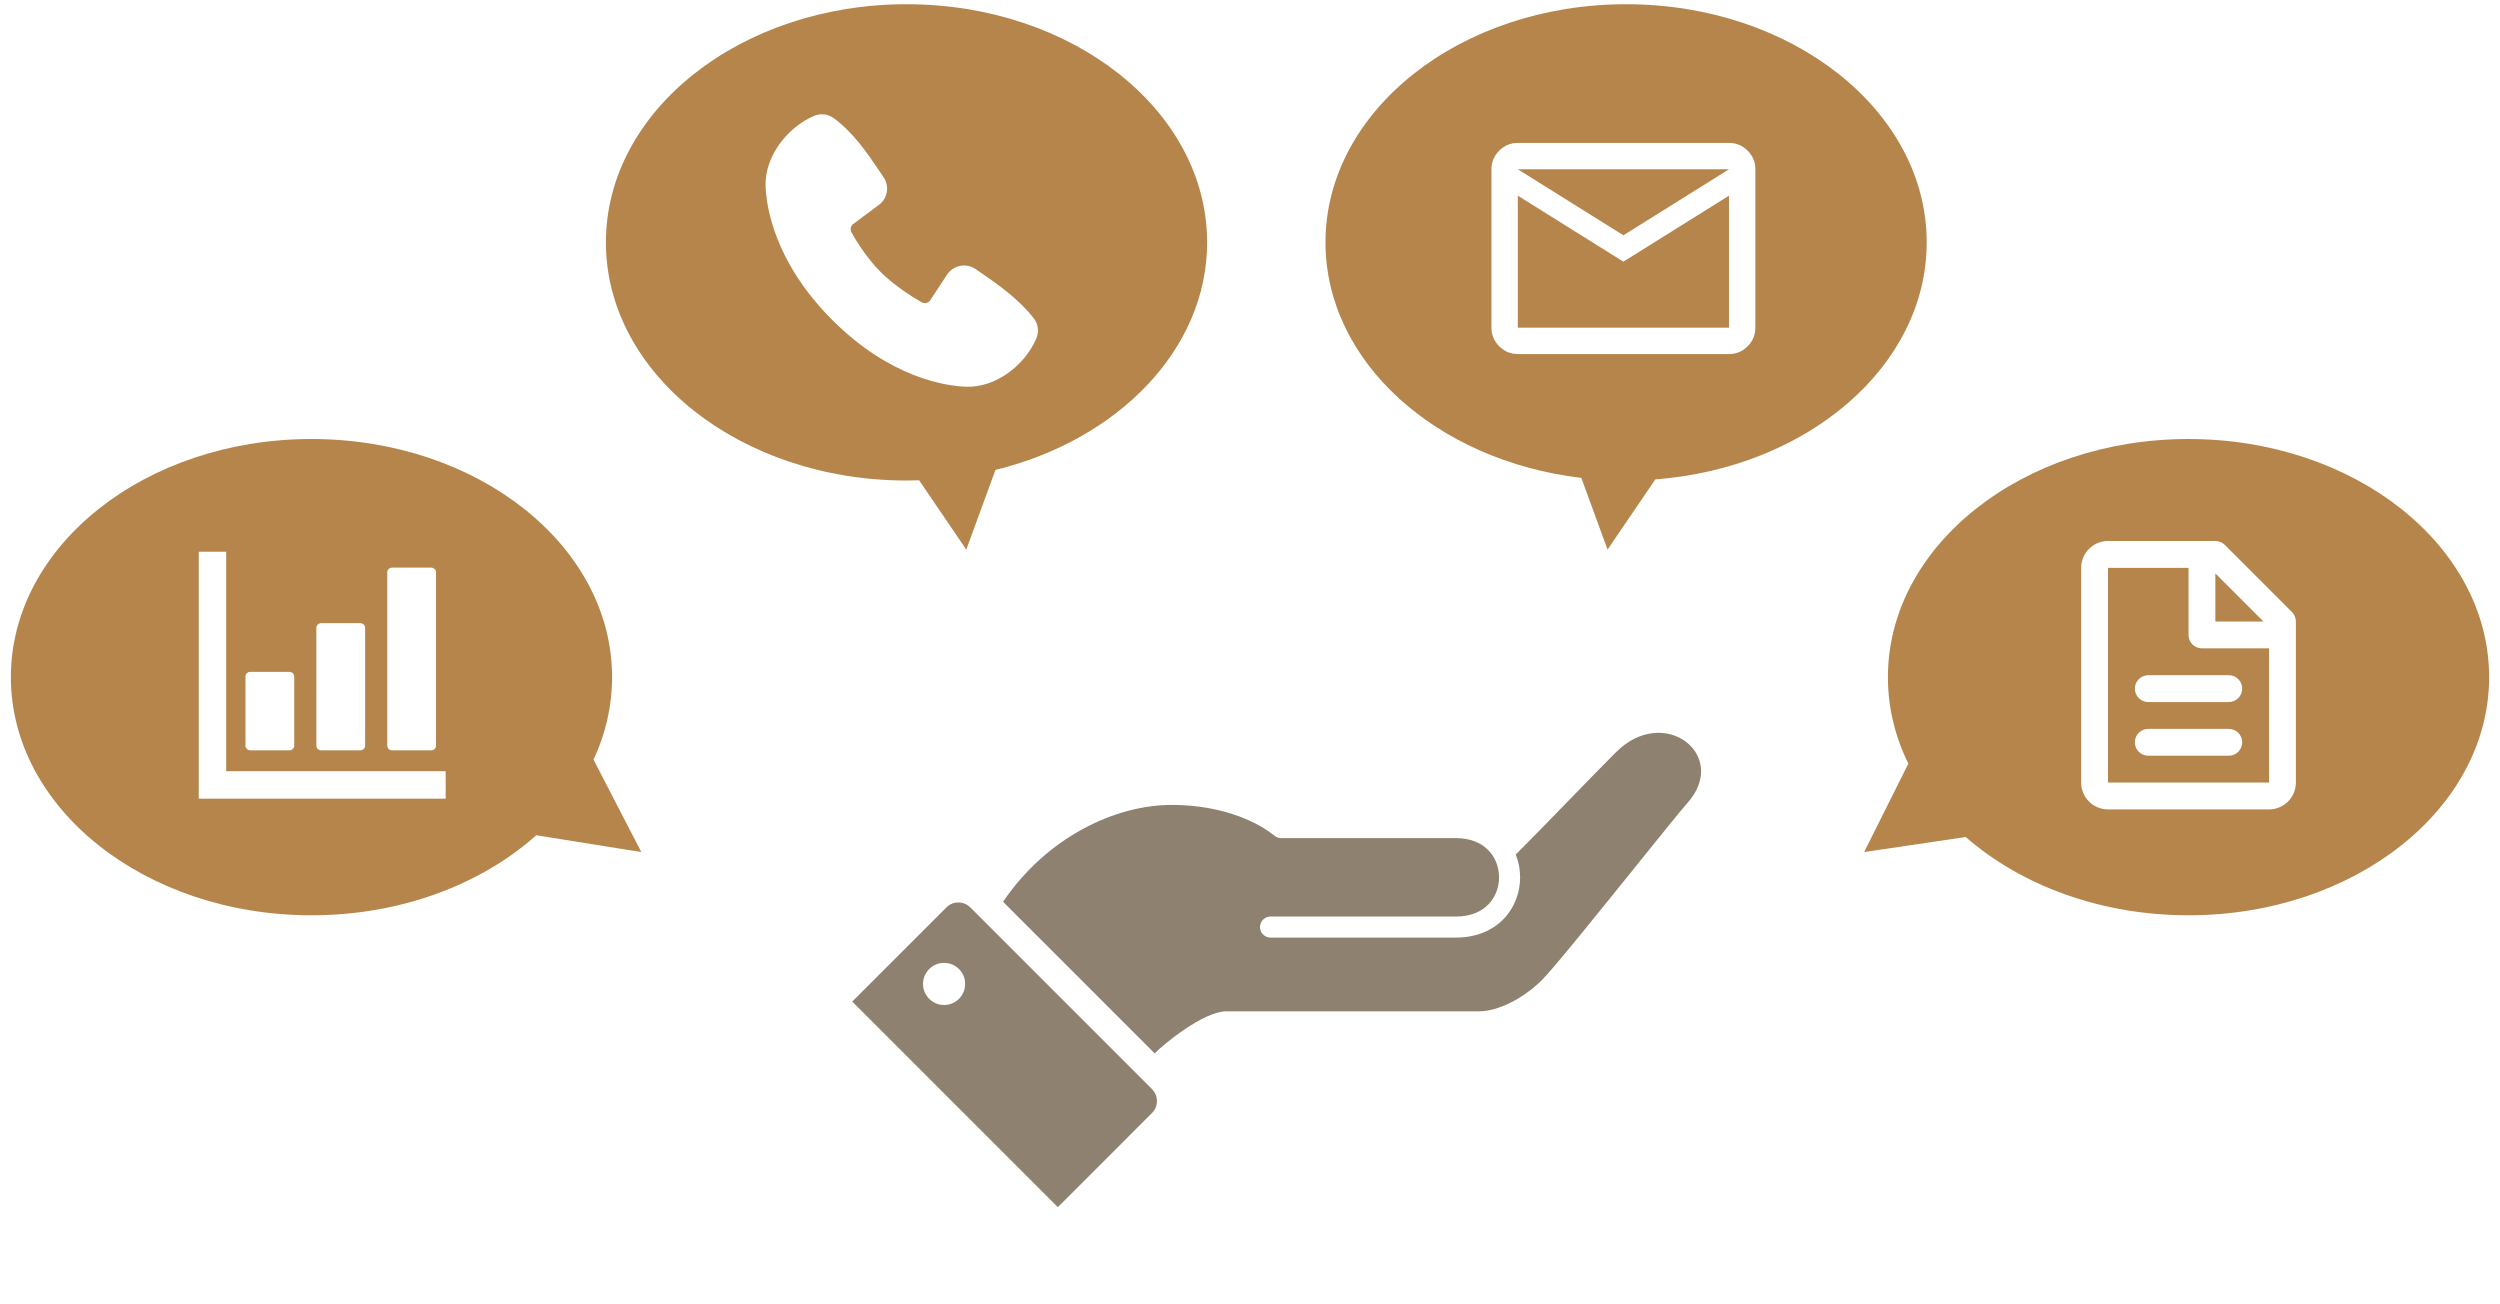 <svg width="230" height="120" viewBox="0 0 230 120" fill="none" xmlns="http://www.w3.org/2000/svg">
<path fill-rule="evenodd" clip-rule="evenodd" d="M201.344 84.207C216.618 84.207 229 74.398 229 62.298C229 50.198 216.618 40.389 201.344 40.389C186.07 40.389 173.688 50.198 173.688 62.298C173.688 65.104 174.354 67.787 175.568 70.253L171.5 78.389L180.845 77.005C185.905 81.429 193.215 84.207 201.344 84.207ZM192.19 50.496C191.727 50.959 191.467 51.587 191.467 52.242V71.996C191.467 72.651 191.727 73.279 192.19 73.742C192.653 74.205 193.282 74.465 193.936 74.465H208.752C209.407 74.465 210.035 74.205 210.498 73.742C210.961 73.279 211.221 72.651 211.221 71.996V57.18C211.221 56.853 211.091 56.539 210.86 56.307L204.686 50.134C204.455 49.903 204.141 49.772 203.813 49.772H193.936C193.282 49.772 192.653 50.032 192.19 50.496ZM203.813 52.753L208.241 57.18H203.813V52.753ZM193.936 52.242H201.344V58.415C201.344 58.742 201.474 59.056 201.706 59.288C201.937 59.519 202.251 59.649 202.579 59.649H208.752V71.996H193.936V52.242ZM196.767 62.48C196.536 62.712 196.406 63.026 196.406 63.353C196.406 63.681 196.536 63.995 196.767 64.226C196.999 64.458 197.313 64.588 197.64 64.588H205.048C205.376 64.588 205.69 64.458 205.921 64.226C206.153 63.995 206.283 63.681 206.283 63.353C206.283 63.026 206.153 62.712 205.921 62.48C205.69 62.249 205.376 62.119 205.048 62.119H197.64C197.313 62.119 196.999 62.249 196.767 62.48ZM196.767 67.419C196.536 67.65 196.406 67.964 196.406 68.292C196.406 68.619 196.536 68.933 196.767 69.165C196.999 69.396 197.313 69.526 197.64 69.526H205.048C205.376 69.526 205.69 69.396 205.921 69.165C206.153 68.933 206.283 68.619 206.283 68.292C206.283 67.964 206.153 67.65 205.921 67.419C205.69 67.187 205.376 67.057 205.048 67.057H197.64C197.313 67.057 196.999 67.187 196.767 67.419Z" fill="#B5854B"/>
<path fill-rule="evenodd" clip-rule="evenodd" d="M1 62.298C1 74.398 13.382 84.207 28.656 84.207C36.884 84.207 44.272 81.361 49.338 76.843L59 78.389L54.606 69.889C55.709 67.524 56.312 64.967 56.312 62.298C56.312 50.198 43.93 40.389 28.656 40.389C13.382 40.389 1 50.198 1 62.298ZM23.037 69.032H26.614C26.865 69.032 27.069 68.843 27.069 68.611V62.234C27.069 62.001 26.865 61.812 26.614 61.812H23.037C22.785 61.812 22.582 62.001 22.582 62.234V68.611C22.582 68.843 22.785 69.032 23.037 69.032ZM33.137 69.032H29.559C29.308 69.032 29.105 68.843 29.105 68.61V57.752C29.105 57.519 29.308 57.33 29.559 57.33H33.137C33.388 57.33 33.592 57.519 33.592 57.752V68.61C33.592 68.843 33.388 69.032 33.137 69.032ZM36.082 69.032H39.66C39.911 69.032 40.115 68.843 40.115 68.611V52.642C40.115 52.41 39.911 52.221 39.66 52.221H36.082C35.831 52.221 35.628 52.41 35.628 52.642V68.611C35.628 68.843 35.831 69.032 36.082 69.032ZM20.81 70.953H40.267H41.002V73.477H40.267H20.81H19.02H18.285V72.742V70.953V51.495V50.76H20.81V51.495V70.953Z" fill="#B5854B"/>
<path fill-rule="evenodd" clip-rule="evenodd" d="M91.58 43.233C102.86 40.47 111.055 32.142 111.055 22.298C111.055 10.198 98.674 0.389 83.4 0.389C68.126 0.389 55.744 10.198 55.744 22.298C55.744 34.398 68.126 44.207 83.4 44.207C83.788 44.207 84.175 44.201 84.56 44.188L88.897 50.562L91.58 43.233ZM76.572 29.441C81.936 34.804 87.059 35.512 88.866 35.578C91.632 35.68 94.29 33.593 95.341 31.141C95.472 30.838 95.519 30.505 95.477 30.177C95.436 29.849 95.306 29.538 95.103 29.277C93.69 27.468 91.792 26.158 90.106 24.995C89.992 24.916 89.879 24.838 89.768 24.761C89.367 24.484 88.874 24.372 88.393 24.45C87.912 24.528 87.48 24.788 87.187 25.178L85.593 27.604C85.51 27.735 85.379 27.829 85.229 27.867C85.079 27.905 84.92 27.883 84.784 27.808C83.706 27.19 82.133 26.138 81.004 25.008C79.874 23.879 78.888 22.377 78.333 21.369C78.264 21.241 78.244 21.092 78.277 20.949C78.309 20.807 78.393 20.682 78.511 20.596L80.96 18.777C81.31 18.474 81.536 18.052 81.596 17.592C81.655 17.133 81.543 16.667 81.281 16.285C81.163 16.112 81.043 15.935 80.921 15.755C79.811 14.112 78.507 12.184 76.697 10.866C76.438 10.678 76.135 10.561 75.817 10.526C75.499 10.491 75.177 10.54 74.883 10.666C72.445 11.712 70.333 14.389 70.434 17.146C70.501 18.954 71.208 24.076 76.572 29.441Z" fill="#B5854B"/>
<path fill-rule="evenodd" clip-rule="evenodd" d="M152.289 44.105C166.301 43.034 177.256 33.68 177.256 22.298C177.256 10.198 164.874 0.389 149.6 0.389C134.326 0.389 121.945 10.198 121.945 22.298C121.945 33.289 132.161 42.39 145.481 43.966L147.896 50.562L152.289 44.105ZM137.927 31.859C138.402 32.334 138.973 32.572 139.641 32.572H159.066C159.734 32.573 160.306 32.335 160.781 31.859C161.256 31.383 161.494 30.811 161.494 30.144V15.575C161.495 14.908 161.257 14.337 160.781 13.861C160.305 13.385 159.734 13.147 159.066 13.147H139.641C138.974 13.148 138.403 13.386 137.927 13.861C137.451 14.336 137.213 14.907 137.213 15.575V30.144C137.214 30.812 137.452 31.384 137.927 31.859ZM139.641 18.003L149.353 24.073L159.066 18.003V30.144H139.641V18.003ZM159.066 15.575L149.353 21.645L139.641 15.575H159.066Z" fill="#B5854B"/>
<path fill-rule="evenodd" clip-rule="evenodd" d="M92.282 82.965L106.233 96.916C106.879 96.206 110.689 93.041 112.821 93.041H136.072C137.816 93.041 140.141 91.878 141.885 90.134C142.938 89.081 147.031 83.999 150.449 79.755C152.69 76.972 154.641 74.55 155.255 73.859C159.13 69.5 153.123 64.751 148.667 69.208C147.496 70.379 145.888 72.033 144.241 73.727C142.541 75.476 140.798 77.268 139.451 78.618C139.718 79.289 139.851 80.004 139.851 80.714C139.851 82.086 139.357 83.477 138.346 84.531C137.322 85.597 135.826 86.259 133.941 86.259H133.915H133.89H133.864H133.838H133.812H133.786H133.76H133.734H133.708H133.682H133.655H133.628H133.602H133.575H133.548H133.521H133.494H133.467H133.44H133.412H133.385H133.357H133.33H133.302H133.274H133.246H133.218H133.19H133.162H133.134H133.105H133.077H133.048H133.02H132.991H132.962H132.933H132.904H132.875H132.846H132.817H132.787H132.758H132.728H132.699H132.669H132.639H132.609H132.58H132.55H132.519H132.489H132.459H132.429H132.398H132.368H132.337H132.307H132.276H132.245H132.214H132.183H132.152H132.121H132.09H132.059H132.027H131.996H131.964H131.933H131.901H131.869H131.838H131.806H131.774H131.742H131.71H131.678H131.646H131.613H131.581H131.548H131.516H131.483H131.451H131.418H131.385H131.353H131.32H131.287H131.254H131.221H131.188H131.154H131.121H131.088H131.054H131.021H130.987H130.954H130.92H130.886H130.853H130.819H130.785H130.751H130.717H130.683H130.649H130.615H130.581H130.546H130.512H130.478H130.443H130.409H130.374H130.339H130.305H130.27H130.235H130.201H130.166H130.131H130.096H130.061H130.026H129.991H129.955H129.92H129.885H129.85H129.814H129.779H129.743H129.708H129.672H129.637H129.601H129.566H129.53H129.494H129.458H129.422H129.387H129.351H129.315H129.279H129.243H129.206H129.17H129.134H129.098H129.062H129.025H128.989H128.953H128.916H128.88H128.843H128.807H128.77H128.734H128.697H128.661H128.624H128.587H128.551H128.514H128.477H128.44H128.403H128.366H128.329H128.292H128.256H128.219H128.181H128.144H128.107H128.07H128.033H127.996H127.959H127.921H127.884H127.847H127.81H127.772H127.735H127.698H127.66H127.623H127.585H127.548H127.511H127.473H127.436H127.398H127.36H127.323H127.285H127.248H127.21H127.172H127.135H127.097H127.059H127.022H126.984H126.946H126.909H126.871H126.833H126.795H126.757H126.72H126.682H126.644H126.606H126.568H126.531H126.493H126.455H126.417H126.379H126.341H126.303H126.265H126.227H126.19H126.152H126.114H126.076H126.038H126H125.962H125.924H125.886H125.848H125.81H125.772H125.734H125.696H125.658H125.62H125.582H125.544H125.506H125.469H125.431H125.393H125.355H125.317H125.279H125.241H125.203H125.165H125.127H125.089H125.051H125.014H124.976H124.938H124.9H124.862H124.824H124.786H124.749H124.711H124.673H124.635H124.597H124.56H124.522H124.484H124.446H124.409H124.371H124.333H124.296H124.258H124.22H124.183H124.145H124.108H124.07H124.033H123.995H123.958H123.92H123.883H123.845H123.808H123.77H123.733H123.696H123.658H123.621H123.584H123.546H123.509H123.472H123.435H123.398H123.36H123.323H123.286H123.249H123.212H123.175H123.138H123.101H123.064H123.027H122.991H122.954H122.917H122.88H122.843H122.807H122.77H122.733H122.697H122.66H122.624H122.587H122.551H122.514H122.478H122.442H122.405H122.369H122.333H122.297H122.26H122.224H122.188H122.152H122.116H122.08H122.044H122.008H121.973H121.937H121.901H121.865H121.83H121.794H121.758H121.723H121.687H121.652H121.617H121.581H121.546H121.511H121.476H121.44H121.405H121.37H121.335H121.3H121.265H121.231H121.196H121.161H121.126H121.092H121.057H121.022H120.988H120.954H120.919H120.885H120.851H120.816H120.782H120.748H120.714H120.68H120.646H120.612H120.579H120.545H120.511H120.477H120.444H120.41H120.377H120.344H120.31H120.277H120.244H120.211H120.178H120.145H120.112H120.079H120.046H120.013H119.981H119.948H119.915H119.883H119.851H119.818H119.786H119.754H119.722H119.69H119.658H119.626H119.594H119.562H119.53H119.499H119.467H119.436H119.404H119.373H119.342H119.311H119.28H119.249H119.218H119.187H119.156H119.125H119.095H119.064H119.034H119.003H118.973H118.943H118.912H118.882H118.852H118.822H118.793H118.763H118.733H118.704H118.674H118.645H118.615H118.586H118.557H118.528H118.499H118.47H118.441H118.413H118.384H118.355H118.327H118.299H118.27H118.242H118.214H118.186H118.158H118.13H118.103H118.075H118.048H118.02H117.993H117.966H117.938H117.911H117.884H117.857H117.831H117.804H117.777H117.751H117.725H117.698H117.672H117.646H117.62H117.594H117.569H117.543H117.517H117.492H117.466H117.441H117.416H117.391H117.366H117.341H117.316H117.292H117.267H117.243H117.219H117.194H117.17H117.146H117.122H117.099H117.075H117.051H117.028H117.005H116.981H116.958H116.935H116.913H116.89C116.355 86.259 115.921 85.825 115.921 85.29C115.921 84.755 116.355 84.322 116.89 84.322H116.913H116.935H116.958H116.981H117.005H117.028H117.051H117.075H117.099H117.122H117.146H117.17H117.194H117.219H117.243H117.267H117.292H117.316H117.341H117.366H117.391H117.416H117.441H117.466H117.492H117.517H117.543H117.569H117.594H117.62H117.646H117.672H117.698H117.725H117.751H117.777H117.804H117.831H117.857H117.884H117.911H117.938H117.966H117.993H118.02H118.048H118.075H118.103H118.13H118.158H118.186H118.214H118.242H118.27H118.299H118.327H118.355H118.384H118.413H118.441H118.47H118.499H118.528H118.557H118.586H118.615H118.645H118.674H118.704H118.733H118.763H118.793H118.822H118.852H118.882H118.912H118.943H118.973H119.003H119.034H119.064H119.095H119.125H119.156H119.187H119.218H119.249H119.28H119.311H119.342H119.373H119.404H119.436H119.467H119.499H119.53H119.562H119.594H119.626H119.658H119.69H119.722H119.754H119.786H119.818H119.851H119.883H119.915H119.948H119.981H120.013H120.046H120.079H120.112H120.145H120.178H120.211H120.244H120.277H120.31H120.344H120.377H120.41H120.444H120.477H120.511H120.545H120.579H120.612H120.646H120.68H120.714H120.748H120.782H120.816H120.851H120.885H120.919H120.954H120.988H121.022H121.057H121.092H121.126H121.161H121.196H121.231H121.265H121.3H121.335H121.37H121.405H121.44H121.476H121.511H121.546H121.581H121.617H121.652H121.687H121.723H121.758H121.794H121.83H121.865H121.901H121.937H121.973H122.008H122.044H122.08H122.116H122.152H122.188H122.224H122.26H122.297H122.333H122.369H122.405H122.442H122.478H122.514H122.551H122.587H122.624H122.66H122.697H122.733H122.77H122.807H122.843H122.88H122.917H122.954H122.991H123.027H123.064H123.101H123.138H123.175H123.212H123.249H123.286H123.323H123.36H123.398H123.435H123.472H123.509H123.546H123.584H123.621H123.658H123.696H123.733H123.77H123.808H123.845H123.883H123.92H123.958H123.995H124.033H124.07H124.108H124.145H124.183H124.22H124.258H124.296H124.333H124.371H124.409H124.446H124.484H124.522H124.56H124.597H124.635H124.673H124.711H124.749H124.786H124.824H124.862H124.9H124.938H124.976H125.014H125.051H125.089H125.127H125.165H125.203H125.241H125.279H125.317H125.355H125.393H125.431H125.469H125.506H125.544H125.582H125.62H125.658H125.696H125.734H125.772H125.81H125.848H125.886H125.924H125.962H126H126.038H126.076H126.114H126.152H126.19H126.227H126.265H126.303H126.341H126.379H126.417H126.455H126.493H126.531H126.568H126.606H126.644H126.682H126.72H126.757H126.795H126.833H126.871H126.909H126.946H126.984H127.022H127.059H127.097H127.135H127.172H127.21H127.248H127.285H127.323H127.36H127.398H127.436H127.473H127.511H127.548H127.585H127.623H127.66H127.698H127.735H127.772H127.81H127.847H127.884H127.921H127.959H127.996H128.033H128.07H128.107H128.144H128.181H128.219H128.256H128.292H128.329H128.366H128.403H128.44H128.477H128.514H128.551H128.587H128.624H128.661H128.697H128.734H128.77H128.807H128.843H128.88H128.916H128.953H128.989H129.025H129.062H129.098H129.134H129.17H129.206H129.243H129.279H129.315H129.351H129.387H129.422H129.458H129.494H129.53H129.566H129.601H129.637H129.672H129.708H129.743H129.779H129.814H129.85H129.885H129.92H129.955H129.991H130.026H130.061H130.096H130.131H130.166H130.201H130.235H130.27H130.305H130.339H130.374H130.409H130.443H130.478H130.512H130.546H130.581H130.615H130.649H130.683H130.717H130.751H130.785H130.819H130.853H130.886H130.92H130.954H130.987H131.021H131.054H131.088H131.121H131.154H131.188H131.221H131.254H131.287H131.32H131.353H131.385H131.418H131.451H131.483H131.516H131.548H131.581H131.613H131.646H131.678H131.71H131.742H131.774H131.806H131.838H131.869H131.901H131.933H131.964H131.996H132.027H132.059H132.09H132.121H132.152H132.183H132.214H132.245H132.276H132.307H132.337H132.368H132.398H132.429H132.459H132.489H132.519H132.55H132.58H132.609H132.639H132.669H132.699H132.728H132.758H132.787H132.817H132.846H132.875H132.904H132.933H132.962H132.991H133.02H133.048H133.077H133.105H133.134H133.162H133.19H133.218H133.246H133.274H133.302H133.33H133.357H133.385H133.412H133.44H133.467H133.494H133.521H133.548H133.575H133.602H133.628H133.655H133.682H133.708H133.734H133.76H133.786H133.812H133.838H133.864H133.89H133.915H133.941C135.35 84.322 136.324 83.839 136.948 83.189C137.583 82.527 137.913 81.631 137.913 80.714C137.913 79.798 137.583 78.901 136.948 78.239C136.324 77.589 135.35 77.107 133.941 77.107H133.916H133.892H133.867H133.842H133.817H133.792H133.767H133.742H133.717H133.691H133.666H133.641H133.615H133.589H133.564H133.538H133.512H133.486H133.46H133.434H133.407H133.381H133.355H133.328H133.302H133.275H133.248H133.222H133.195H133.168H133.141H133.114H133.087H133.06H133.032H133.005H132.977H132.95H132.922H132.895H132.867H132.839H132.811H132.783H132.755H132.727H132.699H132.671H132.642H132.614H132.586H132.557H132.529H132.5H132.471H132.442H132.414H132.385H132.356H132.327H132.298H132.268H132.239H132.21H132.18H132.151H132.122H132.092H132.062H132.033H132.003H131.973H131.943H131.913H131.883H131.853H131.823H131.793H131.763H131.733H131.702H131.672H131.641H131.611H131.58H131.55H131.519H131.488H131.457H131.426H131.396H131.365H131.334H131.303H131.271H131.24H131.209H131.178H131.146H131.115H131.084H131.052H131.02H130.989H130.957H130.926H130.894H130.862H130.83H130.798H130.766H130.734H130.702H130.67H130.638H130.606H130.574H130.541H130.509H130.477H130.444H130.412H130.379H130.347H130.314H130.282H130.249H130.216H130.184H130.151H130.118H130.085H130.052H130.019H129.986H129.953H129.92H129.887H129.854H129.821H129.788H129.754H129.721H129.688H129.654H129.621H129.588H129.554H129.521H129.487H129.453H129.42H129.386H129.353H129.319H129.285H129.251H129.218H129.184H129.15H129.116H129.082H129.048H129.014H128.98H128.946H128.912H128.878H128.844H128.81H128.775H128.741H128.707H128.673H128.638H128.604H128.57H128.535H128.501H128.467H128.432H128.398H128.363H128.329H128.294H128.26H128.225H128.191H128.156H128.121H128.087H128.052H128.017H127.983H127.948H127.913H127.878H127.844H127.809H127.774H127.739H127.704H127.669H127.634H127.6H127.565H127.53H127.495H127.46H127.425H127.39H127.355H127.32H127.285H127.25H127.215H127.18H127.145H127.11H127.075H127.039H127.004H126.969H126.934H126.899H126.864H126.829H126.794H126.758H126.723H126.688H126.653H126.618H126.582H126.547H126.512H126.477H126.442H126.406H126.371H126.336H126.301H126.266H126.23H126.195H126.16H126.125H126.089H126.054H126.019H125.984H125.949H125.913H125.878H125.843H125.808H125.772H125.737H125.702H125.667H125.632H125.596H125.561H125.526H125.491H125.456H125.421H125.385H125.35H125.315H125.28H125.245H125.21H125.175H125.14H125.104H125.069H125.034H124.999H124.964H124.929H124.894H124.859H124.824H124.789H124.754H124.719H124.684H124.649H124.614H124.579H124.545H124.51H124.475H124.44H124.405H124.37H124.335H124.301H124.266H124.231H124.196H124.162H124.127H124.092H124.058H124.023H123.989H123.954H123.919H123.885H123.85H123.816H123.781H123.747H123.712H123.678H123.644H123.609H123.575H123.541H123.506H123.472H123.438H123.404H123.37H123.335H123.301H123.267H123.233H123.199H123.165H123.131H123.097H123.063H123.029H122.995H122.962H122.928H122.894H122.86H122.827H122.793H122.759H122.726H122.692H122.659H122.625H122.592H122.558H122.525H122.491H122.458H122.425H122.392H122.358H122.325H122.292H122.259H122.226H122.193H122.16H122.127H122.094H122.061H122.028H121.996H121.963H121.93H121.898H121.865H121.832H121.8H121.767H121.735H121.703H121.67H121.638H121.606H121.573H121.541H121.509H121.477H121.445H121.413H121.381H121.349H121.317H121.286H121.254H121.222H121.191H121.159H121.127H121.096H121.064H121.033H121.002H120.971H120.939H120.908H120.877H120.846H120.815H120.784H120.753H120.722H120.691H120.661H120.63H120.599H120.569H120.538H120.508H120.477H120.447H120.417H120.387H120.356H120.326H120.296H120.266H120.236H120.207H120.177H120.147H120.117H120.088H120.058H120.029H119.999H119.97H119.941H119.911H119.882H119.853H119.824H119.795H119.766H119.737H119.709H119.68H119.651H119.623H119.594H119.566H119.537H119.509H119.481H119.453H119.425H119.397H119.369H119.341H119.313H119.285H119.258H119.23H119.203H119.175H119.148H119.121H119.093H119.066H119.039H119.012H118.985H118.958H118.932H118.905H118.878H118.852H118.825H118.799H118.773H118.747H118.72H118.694H118.668H118.642H118.617H118.591H118.565H118.54H118.514H118.489H118.464H118.438H118.413H118.388H118.363H118.338H118.313H118.289H118.264H118.239H118.215H118.191H118.166H118.142H118.118H118.094H118.07H118.046H118.022H117.999H117.975H117.952H117.928H117.905H117.882H117.859C117.563 77.107 117.298 76.974 117.12 76.765H117.083C116.05 75.925 112.898 74.052 107.783 74.052C102.667 74.052 96.351 76.958 92.282 82.965Z" fill="#8F816F"/>
<path fill-rule="evenodd" clip-rule="evenodd" d="M89.264 83.48C88.659 82.874 87.677 82.874 87.072 83.48L78.406 92.147L97.32 111.061L105.986 102.394C106.592 101.789 106.592 100.807 105.986 100.202L89.264 83.48ZM86.856 92.459C87.927 92.459 88.794 91.592 88.794 90.522C88.794 89.452 87.927 88.584 86.856 88.584C85.786 88.584 84.919 89.452 84.919 90.522C84.919 91.592 85.786 92.459 86.856 92.459Z" fill="#8F816F"/>
</svg>
